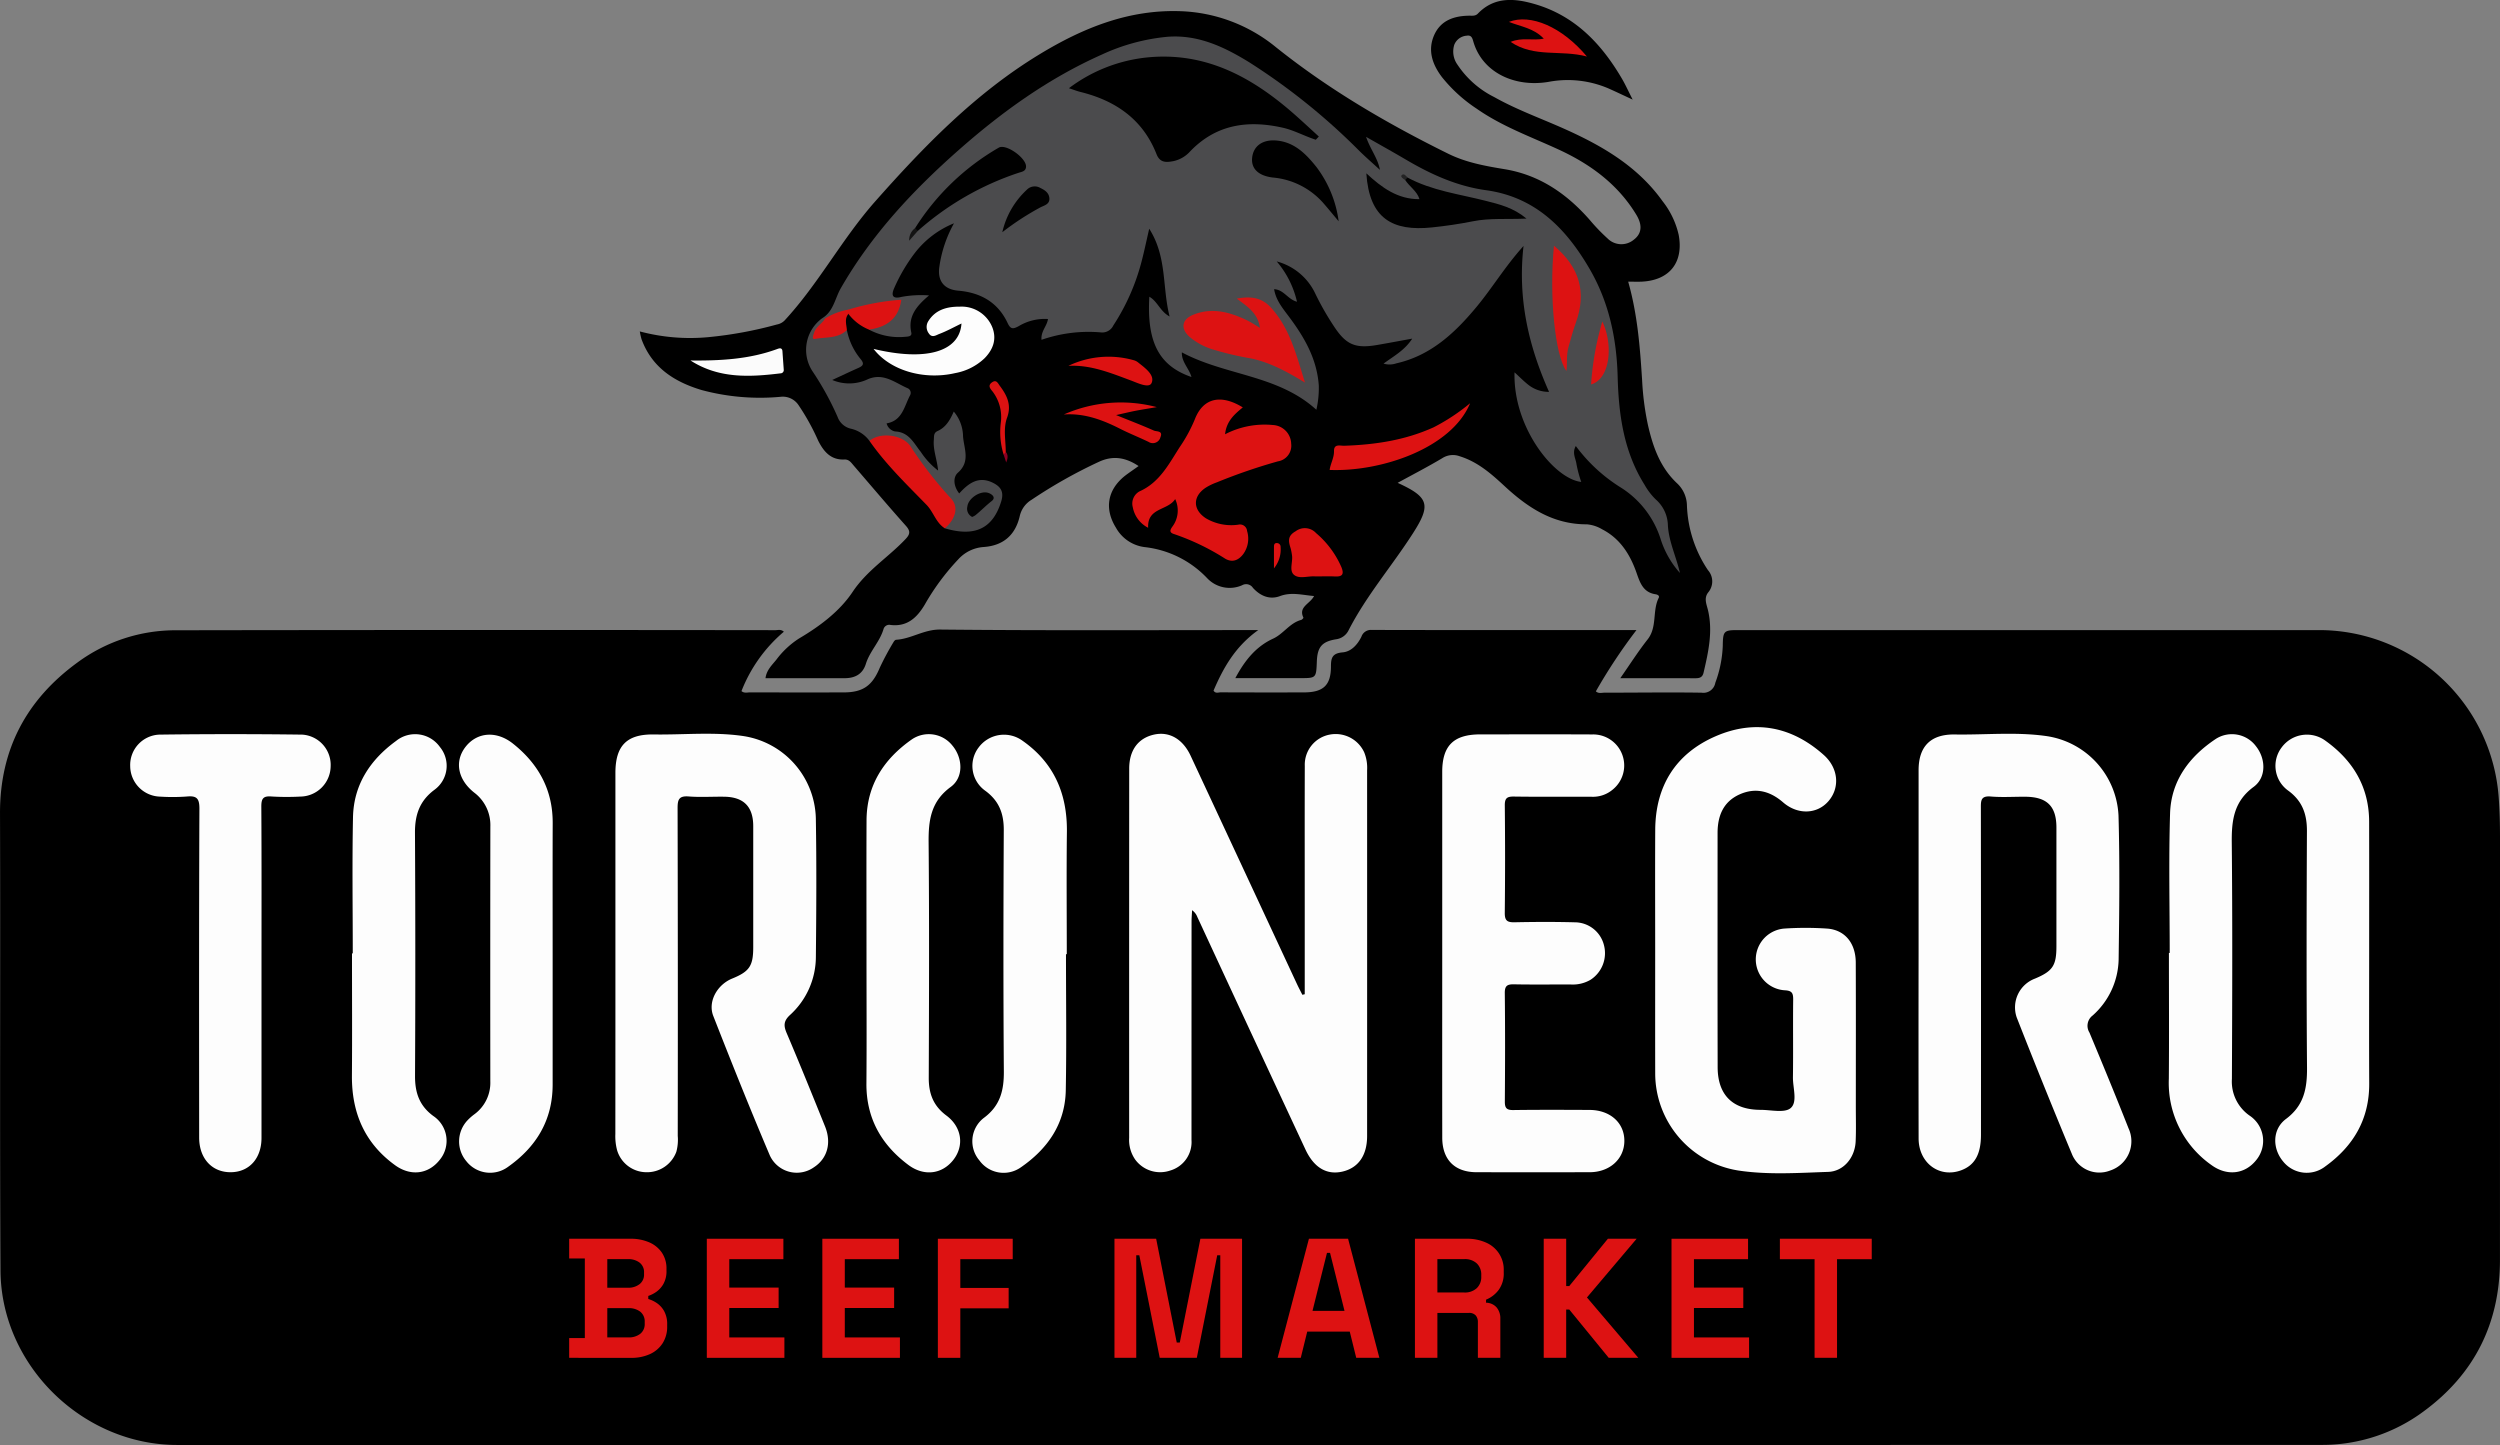 <svg viewBox="0 0 500 289.005" height="289.005" width="500" xmlns="http://www.w3.org/2000/svg">
  <rect x="0" y="0" width="500" height="289.005" fill="#808080" stroke="none"/>
  <g transform="translate(-91.604 -280.822)" data-name="Grupo 209" id="Grupo_209">
    <g transform="translate(91.604 280.822)" data-name="Grupo 208" id="Grupo_208">
      <path transform="translate(-91.604 -380.745)" d="M248.376,507.089a29.721,29.721,0,0,0-8.476,11.873c.545.477,1.179.257,1.735.258q9.357.029,18.715.008c3.888-.011,5.72-1.374,7.192-4.9a54.532,54.532,0,0,1,2.791-5.206c.1-.183.32-.414.5-.424,3.043-.184,5.558-2.077,8.821-2.042,20.253.215,40.51.108,60.765.108h2.827c-4.639,3.328-6.982,7.574-8.934,12.1.382.647.982.347,1.452.349q8.317.037,16.635.012c3.88-.012,5.4-1.423,5.395-5.231,0-1.735.323-2.6,2.346-2.776,1.707-.148,2.974-1.546,3.75-3.139a2.006,2.006,0,0,1,2.07-1.346c17.481.043,34.962.03,52.934.03a108.632,108.632,0,0,0-8.117,12.251c.539.495,1.175.268,1.731.268,6.469,0,12.939-.1,19.407,0a2.413,2.413,0,0,0,2.75-1.976,23.69,23.69,0,0,0,1.493-7.408c.038-2.988.231-3.133,3.1-3.133q58.11,0,116.22,0a36.025,36.025,0,0,1,35.861,33.417c.2,2.692.265,5.375.265,8.066q0,42.245-.007,84.489c-.011,12.62-5.079,22.8-15.247,30.27a33.97,33.97,0,0,1-20.472,6.719q-214.417.039-428.833.013c-18.907,0-35.23-15.923-35.339-34.855-.175-30.47.008-60.942-.1-91.413-.043-12.856,5.313-22.841,15.55-30.272a33.039,33.039,0,0,1,19.64-6.4q59.959-.1,119.916-.019C247.206,506.78,247.763,506.554,248.376,507.089Z" data-name="Trazado 115" id="Trazado_115"></path>
      <path transform="translate(-193.153 -280.822)" d="M420.87,374.031c-2.682-1.791-5.22-2.122-7.985-.823a98.366,98.366,0,0,0-13.424,7.574A5.1,5.1,0,0,0,397.113,384c-.868,3.81-3.269,5.954-7.254,6.226a7.515,7.515,0,0,0-5.033,2.446,46.929,46.929,0,0,0-6.71,9.055c-1.56,2.633-3.526,4.475-6.841,4.089a1.188,1.188,0,0,0-1.426.854c-.757,2.526-2.743,4.415-3.524,6.927-.639,2.056-2.177,2.863-4.233,2.863-5.234,0-10.467,0-15.84,0,.2-1.615,1.3-2.618,2.17-3.7a17.372,17.372,0,0,1,4.536-4.24c4.162-2.451,8.137-5.442,10.706-9.3,2.917-4.378,7.226-6.983,10.647-10.634.919-.982.913-1.6,0-2.624-3.536-3.959-6.962-8.017-10.429-12.038-.5-.576-.915-1.241-1.842-1.2-2.737.127-4.16-1.607-5.253-3.774a45.177,45.177,0,0,0-3.885-7.038,3.779,3.779,0,0,0-3.649-1.728,44.9,44.9,0,0,1-15.791-1.358c-5.47-1.648-9.918-4.507-12-10.152a13.759,13.759,0,0,1-.349-1.567,39.109,39.109,0,0,0,13.606,1.156,80.217,80.217,0,0,0,13.814-2.542,2.873,2.873,0,0,0,1.544-.811c6.8-7.357,11.482-16.311,18.111-23.8,9.823-11.1,20.1-21.674,32.891-29.439,8.659-5.258,17.814-8.991,28.231-8.609a31.829,31.829,0,0,1,19.064,7.227c10.627,8.493,22.272,15.281,34.43,21.281,3.581,1.767,7.412,2.452,11.281,3.091,7.021,1.16,12.47,4.948,17.057,10.192a37.464,37.464,0,0,0,3.515,3.652,3.888,3.888,0,0,0,5.281.237c1.835-1.407,1.507-3.269.485-4.961-3.67-6.072-9.132-10.087-15.455-13.01-5.566-2.572-11.37-4.639-16.456-8.194a30.054,30.054,0,0,1-6.968-6.333c-1.917-2.529-2.9-5.352-1.557-8.4,1.306-2.951,3.978-3.853,7.032-3.884.589-.006,1.2.11,1.716-.423,3.317-3.435,7.38-3.062,11.387-1.893,8.006,2.335,13.334,7.935,17.415,14.909.689,1.178,1.253,2.429,2.151,4.189-1.9-.878-3.283-1.541-4.689-2.167a20.65,20.65,0,0,0-12.161-1.375c-6.811,1.141-13.246-1.916-15.02-8.072-.2-.7-.384-1.335-1.343-1.167a2.889,2.889,0,0,0-2.47,1.825,4.5,4.5,0,0,0,.63,3.954,18.943,18.943,0,0,0,7.35,6.49c4.49,2.532,9.35,4.264,14.039,6.362,7.6,3.4,14.65,7.49,19.62,14.441a16.865,16.865,0,0,1,3.249,6.78c1,5.432-1.762,9.034-7.311,9.334-.837.045-1.68.006-2.792.006,1.872,6.576,2.367,13.148,2.788,19.732a56.048,56.048,0,0,0,1.156,8.911c1,4.4,2.462,8.564,5.9,11.75a6.222,6.222,0,0,1,1.906,4.328,24.721,24.721,0,0,0,4.2,12.971,3.4,3.4,0,0,1,.064,4.447c-.912,1.158-.349,2.34-.066,3.519,1.027,4.274.09,8.408-.872,12.547-.229.983-.845,1.119-1.7,1.115-4.85-.021-9.7-.01-14.959-.01,1.9-2.711,3.556-5.329,5.466-7.75,1.97-2.5.911-5.694,2.219-8.311.234-.467-.274-.673-.642-.729-2.537-.385-3.134-2.435-3.832-4.406-1.3-3.658-3.3-6.778-6.867-8.6a7.109,7.109,0,0,0-3.033-.98c-6.737.027-11.812-3.337-16.5-7.687-2.645-2.456-5.371-4.836-8.956-5.936a3.9,3.9,0,0,0-3.465.4c-2.882,1.72-5.871,3.261-8.915,4.928,6.285,2.866,6.7,4.41,3.072,10.073-4.183,6.529-9.3,12.434-12.865,19.377a3.264,3.264,0,0,1-2.5,1.833c-2.843.457-3.755,1.545-3.867,4.43-.129,3.342-.129,3.343-3.349,3.344H440.219c1.88-3.53,4.117-6.313,7.556-7.9,2.086-.962,3.316-3.124,5.6-3.738.191-.051.5-.393.462-.461-1.057-2.179,1.324-2.739,2.13-4.323-2.4-.2-4.526-.842-6.827.018-2.075.776-3.951-.053-5.4-1.652a1.624,1.624,0,0,0-2.159-.525,6.168,6.168,0,0,1-7.023-1.44,20.334,20.334,0,0,0-12.531-6.193,7.655,7.655,0,0,1-5.7-3.9c-2.308-3.728-1.7-7.475,1.7-10.257C418.87,375.413,419.77,374.827,420.87,374.031Z" data-name="Trazado 116" id="Trazado_116"></path>
      <path fill="#fdfdfd" transform="translate(-270.814 -397.299)" d="M531.761,596.144V578.621c0-9.386-.02-18.771.011-28.157a6.115,6.115,0,0,1,5.039-6.253,6.29,6.29,0,0,1,6.839,3.541,8.214,8.214,0,0,1,.586,3.6q.01,36.58,0,73.16c0,3.88-1.758,6.363-4.917,7.1-3.115.729-5.7-.739-7.411-4.407q-10.844-23.233-21.623-46.5a2.939,2.939,0,0,0-1.054-1.364c-.037.772-.106,1.545-.107,2.318q-.009,21.809-.012,43.619a5.931,5.931,0,0,1-4.254,6.127,6.19,6.19,0,0,1-6.99-2.172,6.862,6.862,0,0,1-1.221-4.356q-.015-36.927.009-73.853c0-3.742,1.843-6.115,4.973-6.807,3.037-.671,5.741.871,7.309,4.232q10.642,22.82,21.265,45.65c.339.729.72,1.437,1.082,2.156Z" data-name="Trazado 117" id="Trazado_117"></path>
      <path fill="#fdfdfd" transform="translate(-396.112 -397.284)" d="M779.83,587.808q0-18.236,0-36.471c0-4.787,2.422-7.236,7.263-7.158,6.075.1,12.182-.543,18.219.31a16.866,16.866,0,0,1,14.5,15.866c.274,9.608.161,19.231.026,28.845a15.388,15.388,0,0,1-5.215,11.2,2.563,2.563,0,0,0-.625,3.391c2.664,6.363,5.29,12.742,7.82,19.159a6.155,6.155,0,0,1-3.668,8.437,5.921,5.921,0,0,1-7.669-3.326q-5.654-13.588-11.027-27.291a6.145,6.145,0,0,1,3.638-7.758c3.565-1.5,4.3-2.6,4.305-6.43q0-11.888,0-23.776c0-4.281-1.875-6.139-6.205-6.174-2.31-.018-4.634.149-6.927-.048-2.03-.175-1.98.892-1.978,2.337q.041,32.662.019,65.325c0,3.874-1.232,6.08-3.946,7.09-4.36,1.623-8.513-1.441-8.524-6.363Q779.8,606.391,779.83,587.808Z" data-name="Trazado 118" id="Trazado_118"></path>
      <path fill="#fdfdfd" transform="translate(-189.277 -397.281)" d="M312.359,587.867q0-18,0-35.993c0-5.45,2.261-7.783,7.678-7.7,5.995.093,12.025-.56,17.977.33a17.064,17.064,0,0,1,14.43,16.437c.158,9.226.1,18.457.008,27.686a15.76,15.76,0,0,1-5.2,11.677c-1.239,1.156-1.284,2.084-.654,3.563,2.641,6.2,5.168,12.451,7.688,18.7,1.335,3.311.456,6.413-2.2,8.151a5.932,5.932,0,0,1-8.838-2.336c-3.925-9.238-7.654-18.561-11.315-27.908-1.125-2.87.771-6.255,3.777-7.48,3.456-1.408,4.212-2.527,4.213-6.25q0-12.113,0-24.226c0-3.879-1.886-5.825-5.746-5.892-2.386-.042-4.784.136-7.155-.054-1.942-.155-2.232.615-2.228,2.334q.081,32.762.031,65.526a9.2,9.2,0,0,1-.278,3.2,6.248,6.248,0,0,1-6.072,4.093,6.139,6.139,0,0,1-5.79-4.441,10.992,10.992,0,0,1-.338-3.195Q312.364,605.979,312.359,587.867Z" data-name="Trazado 119" id="Trazado_119"></path>
      <path fill="#fdfdfd" transform="translate(-354.299 -396.234)" d="M685.336,586.193c0-8-.036-16,.009-24,.05-8.8,4.122-15.275,12.125-18.729,7.809-3.371,15.179-1.95,21.589,3.771,2.914,2.6,3.284,6.52.918,9.246-2.257,2.6-6.122,2.769-9.055.227-2.64-2.287-5.531-3.022-8.719-1.589-3.253,1.463-4.391,4.3-4.39,7.708,0,15.616-.022,31.231.015,46.847.013,5.578,3.034,8.527,8.593,8.529,2.065,0,4.811.685,6.018-.359,1.412-1.221.418-4.042.447-6.163.073-5.153-.011-10.308.048-15.461.014-1.287-.166-1.865-1.706-1.929a6.188,6.188,0,0,1-.08-12.342,63.84,63.84,0,0,1,8.54,0c3.56.243,5.747,2.886,5.763,6.793.04,9.615.015,19.231.013,28.847,0,2.308.068,4.619-.034,6.922-.143,3.245-2.4,5.994-5.488,6.1-5.988.2-12.015.625-17.975-.273a19.694,19.694,0,0,1-16.627-19.456C685.322,602.656,685.336,594.425,685.336,586.193Z" data-name="Trazado 120" id="Trazado_120"></path>
      <path fill="#fdfdfd" transform="translate(-320.505 -397.375)" d="M608.95,588q0-18.115,0-36.23c0-5.276,2.287-7.517,7.624-7.518,7.468,0,14.936-.024,22.4.012a6.207,6.207,0,0,1,4.058,11.039,6.125,6.125,0,0,1-4.263,1.422c-5.158-.022-10.317.039-15.474-.039-1.4-.021-1.845.336-1.83,1.79q.113,10.729-.005,21.46c-.02,1.6.522,1.924,1.978,1.894,4-.083,8.008-.1,12.009.008a6.024,6.024,0,0,1,5.812,4.427,6.338,6.338,0,0,1-2.629,7.055,7.017,7.017,0,0,1-3.967.952c-3.772-.013-7.546.044-11.317-.031-1.336-.026-1.9.233-1.882,1.754.081,7.229.065,14.461.009,21.691-.01,1.3.36,1.714,1.683,1.7,5.08-.07,10.162-.044,15.244-.024,4.178.017,7.039,2.62,6.976,6.295-.062,3.56-2.961,6.155-6.937,6.162q-11.317.021-22.635,0c-4.344-.009-6.838-2.489-6.848-6.9C608.932,612.614,608.95,600.306,608.95,588Z" data-name="Trazado 121" id="Trazado_121"></path>
      <path fill="#fdfdfd" transform="translate(-112.266 -397.348)" d="M164.567,591.927q0,16.5,0,33c0,4.1-2.445,6.824-6.123,6.865-3.758.042-6.342-2.727-6.345-6.919-.015-21.924-.044-43.849.051-65.773.009-2.113-.581-2.64-2.547-2.448a38.548,38.548,0,0,1-5.309.021,6.144,6.144,0,0,1-5.988-6.1,6.082,6.082,0,0,1,5.775-6.3q14.319-.192,28.641,0a6.072,6.072,0,0,1,5.672,6.385,6.138,6.138,0,0,1-6.081,6.006,50.222,50.222,0,0,1-5.772-.021c-1.659-.132-2.019.453-2.009,2.04C164.6,569.772,164.567,580.85,164.567,591.927Z" data-name="Trazado 122" id="Trazado_122"></path>
      <path fill="#fdfdfd" transform="translate(-147.46 -397.355)" d="M218.013,588.031c0-9.069-.137-18.142.046-27.209.132-6.518,3.429-11.5,8.608-15.272a6.066,6.066,0,0,1,8.773,1.2,5.928,5.928,0,0,1-1.114,8.582c-2.968,2.226-3.89,5.02-3.871,8.577q.132,24.334.012,48.67c-.012,3.291.856,5.91,3.645,7.968a5.973,5.973,0,0,1,1.33,8.734c-2.271,2.926-5.836,3.39-8.98,1.108-6.085-4.416-8.675-10.5-8.617-17.907.063-8.15.014-16.3.014-24.45Z" data-name="Trazado 123" id="Trazado_123"></path>
      <path fill="#fdfdfd" transform="translate(-435.832 -397.336)" d="M869.774,587.922c0-9.3-.214-18.6.072-27.895.2-6.527,3.838-11.375,9.159-14.915a5.988,5.988,0,0,1,8.042,1.5c1.969,2.5,2.07,6.221-.479,8.094-3.972,2.918-4.425,6.7-4.382,11.138.153,15.759.1,31.52.027,47.28a8.3,8.3,0,0,0,3.5,7.31,6.049,6.049,0,0,1,1.366,8.914c-2.262,2.853-5.88,3.275-9.008.962a20.068,20.068,0,0,1-8.472-17.249c.069-8.38.016-16.759.016-25.14Z" data-name="Trazado 124" id="Trazado_124"></path>
      <path fill="#fdfdfd" transform="translate(-245.939 -397.435)" d="M459.136,588.273c0,9.07.127,18.141-.041,27.207-.125,6.742-3.639,11.75-9.055,15.471a5.965,5.965,0,0,1-8.22-1.43,5.9,5.9,0,0,1,.82-8.455c3.345-2.443,4.1-5.541,4.069-9.406-.12-16.068-.094-32.137-.015-48.205.017-3.337-.965-5.888-3.743-7.9a6.082,6.082,0,0,1-1.3-8.607,6.305,6.305,0,0,1,8.815-1.347c6.3,4.422,8.945,10.629,8.852,18.226-.1,8.148-.023,16.3-.023,24.448Z" data-name="Trazado 125" id="Trazado_125"></path>
      <path fill="#fdfdfd" transform="translate(-164.447 -397.431)" d="M274.976,588.322q0,13.033,0,26.065c-.009,7.111-3.3,12.473-8.993,16.465a6.037,6.037,0,0,1-8.269-1.182,6.128,6.128,0,0,1,.252-8.191,10.418,10.418,0,0,1,1.38-1.211,7.806,7.806,0,0,0,3.165-6.568q-.026-25.488.008-50.977a8.122,8.122,0,0,0-3.239-6.778c-3.324-2.632-3.98-6.321-1.67-9.212s6.145-3.188,9.429-.579c5.091,4.042,7.971,9.229,7.948,15.87C274.954,570.791,274.976,579.556,274.976,588.322Z" data-name="Trazado 126" id="Trazado_126"></path>
      <path fill="#fdfdfd" transform="translate(-452.726 -397.425)" d="M926.559,588.293c0,8.61-.032,17.221.01,25.831.035,7.115-3.138,12.512-8.782,16.58a6.048,6.048,0,0,1-8.467-1.025c-2.137-2.571-2.158-6.4.595-8.456,3.631-2.708,4.248-6.149,4.215-10.288-.125-15.759-.091-31.52-.017-47.279.016-3.394-.912-6.048-3.776-8.127a6.089,6.089,0,0,1-1.29-8.606,6.267,6.267,0,0,1,8.817-1.317c5.5,3.957,8.675,9.241,8.69,16.164C926.575,570.611,926.559,579.452,926.559,588.293Z" data-name="Trazado 127" id="Trazado_127"></path>
      <path fill="#fdfdfd" transform="translate(-229.117 -397.338)" d="M402.416,587.926c0-8.839-.03-17.68.009-26.52.031-7.044,3.469-12.269,9.062-16.191a6.026,6.026,0,0,1,8.1,1.224c2.106,2.512,2.285,6.379-.323,8.285-3.988,2.916-4.466,6.689-4.425,11.125.142,15.68.087,31.363.028,47.044-.012,3.145.9,5.6,3.515,7.544,3.148,2.341,3.606,6.093,1.38,8.911-2.26,2.862-5.886,3.3-9,.958-5.428-4.07-8.419-9.387-8.361-16.321C402.472,605.3,402.416,596.613,402.416,587.926Z" data-name="Trazado 128" id="Trazado_128"></path>
      <path fill="#4b4b4d" transform="translate(-222.118 -286.615)" d="M386.579,350.244c2.241-1.358,2.527-3.937,3.686-5.961,6.158-10.744,14.489-19.645,23.7-27.757,8.629-7.6,17.924-14.273,28.5-18.987a40.026,40.026,0,0,1,13.054-3.56c6.169-.507,11.434,2.011,16.456,5.1a127.407,127.407,0,0,1,22.051,17.756c1.258,1.229,2.586,2.386,4.078,3.758-.421-2.342-1.9-4.059-2.776-6.61,2.957,1.687,5.475,3.087,7.957,4.548,5,2.946,10.214,5.321,16.042,6.126,9.831,1.357,15.969,7.6,20.689,15.7,3.893,6.674,5.434,13.967,5.633,21.6.2,7.606,1.226,15,5.382,21.615a13.073,13.073,0,0,0,2.226,2.92,7.083,7.083,0,0,1,2.44,5.2c.192,3.312,1.691,6.308,2.405,9.515a18.662,18.662,0,0,1-3.9-6.912,18.935,18.935,0,0,0-7.851-10.131,32.581,32.581,0,0,1-9.069-8.346c-.807,1.39,0,2.516.133,3.623a24.089,24.089,0,0,0,.952,3.562c-5.432-.61-13.665-10.917-13.342-21.919,1.06.961,1.932,1.868,2.924,2.619a6.6,6.6,0,0,0,3.982,1.287c-4.128-9.249-6.3-18.658-5.107-29.182-3.709,4.13-6.233,8.359-9.342,12.117-4.31,5.208-9.156,9.785-16.085,11.357a4.169,4.169,0,0,1-2.573.055c2.037-1.5,4.234-2.657,5.739-4.995-2.518.457-4.795.887-7.078,1.279-4.489.771-6.289-.165-8.774-4.043a54.977,54.977,0,0,1-3.6-6.379,11.889,11.889,0,0,0-7.649-6.3,18.881,18.881,0,0,1,4.053,8.062c-1.86-.483-2.634-2.424-4.576-2.506.351,2.149,1.654,3.744,2.857,5.344,3.138,4.169,5.708,8.53,6.081,13.931a19.342,19.342,0,0,1-.486,4.838c-7.711-7.02-18.218-6.817-26.9-11.481-.083,1.934,1.462,3.229,1.92,4.93-6.465-2.223-8.957-6.919-8.426-16.054,1.651.929,2.151,2.933,4.055,3.95-1.5-5.833-.476-11.9-4.079-17.55-.576,2.494-.974,4.419-1.468,6.32a43.188,43.188,0,0,1-5.712,13.029,2.442,2.442,0,0,1-2.382,1.392,28.561,28.561,0,0,0-11.978,1.476c-.167-1.712,1.081-2.7,1.294-4.163a10.147,10.147,0,0,0-5.865,1.432c-1.139.616-1.62.629-2.206-.623-1.945-4.154-5.41-6.1-9.88-6.478-2.871-.244-4.211-2.005-3.763-4.853a24.94,24.94,0,0,1,2.916-8.621,18.782,18.782,0,0,0-7.765,5.849,34.385,34.385,0,0,0-4.2,7.125c-.761,1.74-.033,2.142,1.491,1.741a21.845,21.845,0,0,1,5.487-.292c-2.507,2.11-4.267,4.207-3.55,7.434.182.818-.739.8-1.333.854a12.747,12.747,0,0,1-7.134-1.448,1.059,1.059,0,0,1,1.094-.984c2.675-.278,3.948-1.949,4.5-4.359-3.174.361-6.31,1.1-9.461,1.749-1.75.189-3.116,1.505-4.881,1.648A.88.88,0,0,1,386.579,350.244Z" data-name="Trazado 129" id="Trazado_129"></path>
      <path fill="#dd1212" transform="translate(-271.355 -344.242)" d="M519.914,425.721c-1.646,1.364-3.276,2.738-3.542,5.373a17.159,17.159,0,0,1,9.574-1.848,3.853,3.853,0,0,1,3.646,3.744,3.169,3.169,0,0,1-2.659,3.524,112.888,112.888,0,0,0-12.2,4.193,11.417,11.417,0,0,0-2.275,1.1c-2.609,1.756-2.538,4.421.118,6.118a10.012,10.012,0,0,0,6.417,1.257,1.424,1.424,0,0,1,1.78,1.267,5.238,5.238,0,0,1-.772,4.613c-.932,1.231-2.183,1.768-3.633.9a47.257,47.257,0,0,0-10.156-4.892c-.983-.3-.916-.736-.4-1.478a5.369,5.369,0,0,0,.58-5.535c-1.494,2.351-5.6,1.648-5.408,5.738a5.8,5.8,0,0,1-3.065-4.075,2.788,2.788,0,0,1,1.33-3.2c4.039-1.791,5.889-5.5,8.077-8.9a30.129,30.129,0,0,0,2.972-5.46C512,423.7,515.635,423.09,519.914,425.721Z" data-name="Trazado 130" id="Trazado_130"></path>
      <path fill="#4b4b4d" transform="translate(-219.53 -331.317)" d="M383.992,394.947l.565.055c.391,1.528-1.535,1.954-1.568,3.464a52.373,52.373,0,0,0,5.921-1.134,12.955,12.955,0,0,0,2.713,5.761c.832.985.541,1.388-.445,1.824-1.666.738-3.311,1.522-5.2,2.394a8.665,8.665,0,0,0,7.148-.162c3.126-1.32,5.4.724,7.914,1.805a1.009,1.009,0,0,1,.53,1.379c-1.193,2.21-1.538,5.117-4.72,5.661a2.2,2.2,0,0,0,1.714,1.615c2.763.123,3.726,2.35,5.128,4.092a15.291,15.291,0,0,0,3.457,3.726c-.2-2.215-1.036-4.124-.853-6.149.062-.687-.079-1.381.748-1.752,1.641-.735,2.5-2.186,3.241-3.9a7.87,7.87,0,0,1,1.855,4.98c.174,2.414,1.523,4.995-1.022,7.245-1.025.905-.9,2.7.257,4.154,1.848-2.039,3.88-3.568,6.767-2.116,1.569.788,2.211,1.81,1.63,3.709-1.65,5.4-5.229,7.172-11.282,5.378-.067-.518.285-.836.548-1.212,1.264-1.8,1.211-3.343-.315-4.949a72.97,72.97,0,0,1-6.876-8.927,6.262,6.262,0,0,0-7.748-2.411,1.028,1.028,0,0,1-.674.017,6.373,6.373,0,0,0-3.747-2.444,3.688,3.688,0,0,1-2.629-2.348,58.565,58.565,0,0,0-5.066-9.2A7.822,7.822,0,0,1,383.992,394.947Z" data-name="Trazado 131" id="Trazado_131"></path>
      <path fill="#fdfdfd" transform="translate(-230.251 -329.492)" d="M404.961,399.272c10.5,2.525,17.2.583,17.587-5.079-1.514.73-2.956,1.53-4.483,2.107-.58.219-1.414.848-2.047-.122a2.147,2.147,0,0,1-.143-2.391c1.444-2.373,3.79-2.983,6.351-2.965a6.625,6.625,0,0,1,6.524,4.223c.875,2.364.085,4.381-1.573,6.087a11.461,11.461,0,0,1-5.862,2.975C415.09,405.556,408.326,403.635,404.961,399.272Z" data-name="Trazado 132" id="Trazado_132"></path>
      <path fill="#dd1212" transform="translate(-229.605 -349.941)" d="M403.5,438.12c2.091-1.808,6.556-1.265,8.148,1a79.608,79.608,0,0,0,8.122,10.483c1.616,1.64,1.026,4.1-1.2,6-1.791-1.11-2.24-3.239-3.666-4.7C410.924,446.809,406.786,442.835,403.5,438.12Z" data-name="Trazado 133" id="Trazado_133"></path>
      <path fill="#dd1212" transform="translate(-302.639 -344.821)" d="M596.66,425.466c-3.711,8.991-17.759,13.749-28.095,13.344.18-1.286.9-2.426.876-3.773-.027-1.516,1.237-1.04,2.053-1.067,6.182-.206,12.2-1.108,17.9-3.7A39.917,39.917,0,0,0,596.66,425.466Z" data-name="Trazado 134" id="Trazado_134"></path>
      <path fill="#dd1212" transform="translate(-296.194 -364.653)" d="M559.693,479.934c-.154,0-.308.011-.461,0-1.44-.119-3.188.586-4.247-.323-1.015-.872-.169-2.614-.4-3.953a10.786,10.786,0,0,0-.265-1.351c-.427-1.365-.685-2.456,1.008-3.406a3.043,3.043,0,0,1,4.078.369,18.7,18.7,0,0,1,5.047,6.762c.6,1.437.258,2-1.3,1.914C562,479.885,560.846,479.933,559.693,479.934Z" data-name="Trazado 135" id="Trazado_135"></path>
      <path fill="#dd1212" transform="translate(-260.448 -344.72)" d="M473.209,427.618a28.257,28.257,0,0,1,18.6-1.473c-1.852.316-3.046.5-4.23.729s-2.334.511-3.91.861c2.831,1.145,5.225,2.059,7.563,3.1.525.233,1.862,0,1.309,1.31a1.572,1.572,0,0,1-2.394.947c-1.867-.9-3.8-1.665-5.647-2.6C480.951,428.693,477.321,427.323,473.209,427.618Z" data-name="Trazado 136" id="Trazado_136"></path>
      <path fill="#fbfbfb" transform="translate(-201.197 -336.112)" d="M339.3,408.21c5.932.06,11.783-.234,17.407-2.317.411-.152.931-.257.98.482.08,1.219.176,2.436.258,3.655a.652.652,0,0,1-.658.752C351.081,411.544,344.941,411.847,339.3,408.21Z" data-name="Trazado 137" id="Trazado_137"></path>
      <path fill="#dd1212" transform="translate(-331.093 -283.904)" d="M648.48,295.21c-5.292-1.414-10.509.294-15.265-2.928,2.286-.963,4.366-.194,6.635-.646-1.986-2.11-4.627-2.416-6.975-3.352C637.186,286.6,643.489,289.252,648.48,295.21Z" data-name="Trazado 138" id="Trazado_138"></path>
      <path fill="#dd1212" transform="translate(-261.178 -337.445)" d="M474.859,410.613a18.541,18.541,0,0,1,13.109-1.113,2.271,2.271,0,0,1,.813.418c1.381,1.107,3.389,2.494,2.731,4.091-.489,1.186-2.781.039-4.132-.461C483.336,412.053,479.357,410.381,474.859,410.613Z" data-name="Trazado 139" id="Trazado_139"></path>
      <path fill="#dd1212" transform="translate(-226.094 -328.395)" d="M395.777,390.314a47.591,47.591,0,0,1,10.579-1.971c-.545,3.858-3,5.479-6.462,5.977a9.773,9.773,0,0,1-4.125-3.155A.539.539,0,0,1,395.777,390.314Z" data-name="Trazado 140" id="Trazado_140"></path>
      <path fill="#dd1212" transform="translate(-220.616 -329.96)" d="M390.3,391.878c0,.284-.005.568-.007.852-.814,1.015-.384,2.145-.3,3.244-1.786,1.726-4.194,1.364-6.343,1.769-.812.153-.34-.829-.219-1.233.366-1.217,1.622-1.791,2.211-2.866A13.453,13.453,0,0,1,390.3,391.878Z" data-name="Trazado 141" id="Trazado_141"></path>
      <path fill="#dd1212" transform="translate(-248.664 -341.328)" d="M449.385,432.227a15.159,15.159,0,0,1-.558-6.381,8.437,8.437,0,0,0-1.682-6.26c-.4-.483-.986-1.119-.116-1.762.909-.671,1.215.158,1.6.672,1.421,1.9,2.391,3.808,1.45,6.371-.8,2.183-.263,4.568-.262,6.866C450.059,432.232,449.783,432.283,449.385,432.227Z" data-name="Trazado 142" id="Trazado_142"></path>
      <path fill="#dd1212" transform="translate(-293.806 -367.016)" d="M548.6,480.686c0-1.739-.005-2.944,0-4.15,0-.452-.021-.969.665-.9a.732.732,0,0,1,.66.788A5.952,5.952,0,0,1,548.6,480.686Z" data-name="Trazado 143" id="Trazado_143"></path>
      <path fill="#8c0023" transform="translate(-250.893 -352.566)" d="M451.614,443.464l.43-.494c.565.621.382,1.336.092,2.1Z" data-name="Trazado 144" id="Trazado_144"></path>
      <path transform="translate(-261.26 -289.807)" d="M524.421,317.754c-2.251-.718-4.332-1.9-6.664-2.418-6.978-1.558-13.284-.647-18.463,4.742a6.256,6.256,0,0,1-3.337,1.953c-1.347.245-2.676.428-3.393-1.394-2.736-6.957-8.174-10.7-15.224-12.444-.635-.157-1.25-.4-2.295-.744a31.229,31.229,0,0,1,15.285-6.116c11.951-1.321,21.423,3.912,29.976,11.483,1.594,1.411,3.149,2.865,4.722,4.3Z" data-name="Trazado 145" id="Trazado_145"></path>
      <path fill="#dd1212" transform="translate(-279.445 -328.038)" d="M531.444,393.61c-.46-3.027-2.548-4.258-4.64-5.85,2.815-.527,4.98-.2,6.781,1.748,3.778,4.1,5.06,9.276,6.852,15.046-3.779-2.3-7.08-4.041-10.755-4.82a62.364,62.364,0,0,1-8.035-1.92,13.179,13.179,0,0,1-4.206-2.332c-1.914-1.633-1.707-3.516.608-4.474,3.762-1.555,7.37-.564,10.847,1.117C529.649,392.488,530.347,392.965,531.444,393.61Z" data-name="Trazado 146" id="Trazado_146"></path>
      <path transform="translate(-308.464 -308.331)" d="M589.982,343.85c4.888,2.628,10.355,3.3,15.625,4.648,2.708.693,5.483,1.33,8.161,3.552-3.923.182-7.344-.14-10.716.536-2.7.542-5.446.944-8.19,1.229-7.873.819-12.538-1.729-13.133-10.82,3.111,2.891,6.285,5.2,10.63,5.171-.474-1.6-1.991-2.495-2.86-3.836C589.389,343.9,589.5,343.69,589.982,343.85Z" data-name="Trazado 147" id="Trazado_147"></path>
      <path transform="translate(-290.322 -303.105)" d="M558.055,347.361c-1.254-1.49-2.166-2.612-3.118-3.7a15.226,15.226,0,0,0-10.053-5.05c-2.89-.349-4.348-1.784-4.136-3.93.237-2.4,2.131-3.77,5.048-3.454,3.5.379,5.78,2.734,7.809,5.274A22.948,22.948,0,0,1,558.055,347.361Z" data-name="Trazado 148" id="Trazado_148"></path>
      <path transform="translate(-236.823 -304.139)" d="M419.844,349.762a48.243,48.243,0,0,1,16.725-16.087c1.431-.855,5.5,2.047,5.462,3.774-.019.946-.818,1.033-1.432,1.233a57.667,57.667,0,0,0-20.2,11.63C419.933,350.409,419.737,350.238,419.844,349.762Z" data-name="Trazado 149" id="Trazado_149"></path>
      <path fill="#dd1212" transform="translate(-337.968 -319.825)" d="M648.762,368.974c5.158,4.317,6.563,9.337,4.37,15.4-.576,1.594-1,3.219-1.462,4.841-.459,1.6-.222,3.211-.414,4.807C648.987,391.051,647.769,379.038,648.762,368.974Z" data-name="Trazado 150" id="Trazado_150"></path>
      <path fill="#010101" transform="translate(-250.688 -310.415)" d="M451.151,356.854a16.571,16.571,0,0,1,4.883-8.469,2.205,2.205,0,0,1,2.756-.36c.845.4,1.648.92,1.767,1.959.141,1.232-.931,1.491-1.719,1.866A55.258,55.258,0,0,0,451.151,356.854Z" data-name="Trazado 151" id="Trazado_151"></path>
      <path fill="#dd1212" transform="translate(-344.136 -331.854)" d="M664.6,396.159c2.185,4.523,1.652,11.448-2.244,12.586A57.334,57.334,0,0,1,664.6,396.159Z" data-name="Trazado 152" id="Trazado_152"></path>
      <path fill="#131313" transform="translate(-235.909 -317.028)" d="M418.93,362.651l.553.551-1.733,1.965A2.934,2.934,0,0,1,418.93,362.651Z" data-name="Trazado 153" id="Trazado_153"></path>
      <path fill="#232324" transform="translate(-314.001 -308.496)" d="M595.52,344.015l-.483.48c-.4-.21-.983-.647-.728-.931C594.764,343.054,595.174,343.66,595.52,344.015Z" data-name="Trazado 154" id="Trazado_154"></path>
      <path fill="#020202" transform="translate(-245.123 -358.971)" d="M439.562,462.361a1.817,1.817,0,0,1-.963-2.092c.176-1.655,2.627-3.248,4.188-2.718.749.254,1.592.927.662,1.644-1.152.888-2.139,1.94-3.265,2.839A3.739,3.739,0,0,1,439.562,462.361Z" data-name="Trazado 155" id="Trazado_155"></path>
      <g transform="translate(113.835 247.751)" data-name="Grupo 207" id="Grupo_207">
        <path fill="#dd1212" transform="translate(-295.776 -725.185)" d="M295.776,749v-3.947h3.131V729.133h-3.131v-3.948h12.25a9.129,9.129,0,0,1,3.794.732,5.854,5.854,0,0,1,2.518,2.076,5.636,5.636,0,0,1,.9,3.215v.341a5.206,5.206,0,0,1-.613,2.671,4.855,4.855,0,0,1-1.446,1.6,6.263,6.263,0,0,1-1.582.8v.613a6.13,6.13,0,0,1,1.634.765,4.763,4.763,0,0,1,1.514,1.617,5.332,5.332,0,0,1,.63,2.756v.34a6.072,6.072,0,0,1-.919,3.386,5.909,5.909,0,0,1-2.535,2.161,8.859,8.859,0,0,1-3.76.749Zm7.622-14.019h4.152a3.583,3.583,0,0,0,2.3-.715,2.379,2.379,0,0,0,.9-1.974v-.34a2.386,2.386,0,0,0-.885-1.99,3.63,3.63,0,0,0-2.313-.7H303.4Zm0,9.936h4.22a3.7,3.7,0,0,0,2.365-.714,2.454,2.454,0,0,0,.9-2.042v-.341a2.475,2.475,0,0,0-.885-2.042,3.684,3.684,0,0,0-2.382-.714H303.4Z" data-name="Trazado 156" id="Trazado_156"></path>
        <path fill="#dd1212" transform="translate(-317.622 -725.185)" d="M345.15,749V725.185h15.313v4.084H349.642v5.682h9.868v4.083h-9.868v5.887h11.025V749Z" data-name="Trazado 157" id="Trazado_157"></path>
        <path fill="#dd1212" transform="translate(-335.957 -725.185)" d="M386.59,749V725.185H401.9v4.084H391.081v5.682h9.868v4.083h-9.868v5.887h11.026V749Z" data-name="Trazado 158" id="Trazado_158"></path>
        <path fill="#dd1212" transform="translate(-354.293 -725.185)" d="M428.03,749V725.185H443v4.084H432.521v5.751h9.664V739.1h-9.664V749Z" data-name="Trazado 159" id="Trazado_159"></path>
        <path fill="#dd1212" transform="translate(-382.323 -725.185)" d="M491.382,749V725.185h8.337l4.117,20.757h.612l4.117-20.757H516.9V749h-4.355V728.485h-.613L507.851,749h-7.418l-4.083-20.519h-.613V749Z" data-name="Trazado 160" id="Trazado_160"></path>
        <path fill="#dd1212" transform="translate(-408.219 -725.185)" d="M549.91,749l6.261-23.819H564L570.258,749H565.63l-1.293-5.24H555.83L554.538,749Zm6.976-9.391h6.4l-2.892-11.6h-.613Z" data-name="Trazado 161" id="Trazado_161"></path>
        <path fill="#dd1212" transform="translate(-430.012 -725.185)" d="M599.162,749V725.185h10.345a9.119,9.119,0,0,1,3.913.783,5.859,5.859,0,0,1,3.505,5.581v.408a5.536,5.536,0,0,1-1.021,3.471,5.993,5.993,0,0,1-2.518,1.939v.613a2.835,2.835,0,0,1,2.11.936,3.391,3.391,0,0,1,.749,2.3V749h-4.492v-7.145a2,2,0,0,0-.426-1.328,1.743,1.743,0,0,0-1.412-.51h-6.261V749Zm4.492-13.067h5.376a3.46,3.46,0,0,0,2.5-.867,3.044,3.044,0,0,0,.9-2.3v-.34a3.074,3.074,0,0,0-.885-2.3,3.448,3.448,0,0,0-2.518-.867h-5.376Z" data-name="Trazado 162" id="Trazado_162"></path>
        <path fill="#dd1212" transform="translate(-450.453 -725.185)" d="M645.363,749V725.185h4.492v9.46h.613l7.724-9.46h5.751l-9.936,11.74L664.283,749h-5.92l-7.895-9.664h-.613V749Z" data-name="Trazado 163" id="Trazado_163"></path>
        <path fill="#dd1212" transform="translate(-470.733 -725.185)" d="M691.2,749V725.185H706.51v4.084H695.689v5.682h9.868v4.083h-9.868v5.887h11.025V749Z" data-name="Trazado 164" id="Trazado_164"></path>
        <path fill="#dd1212" transform="translate(-487.934 -725.185)" d="M737.015,749V729.268h-6.942v-4.084h18.375v4.084h-6.942V749Z" data-name="Trazado 165" id="Trazado_165"></path>
      </g>
    </g>
  </g>
</svg>

